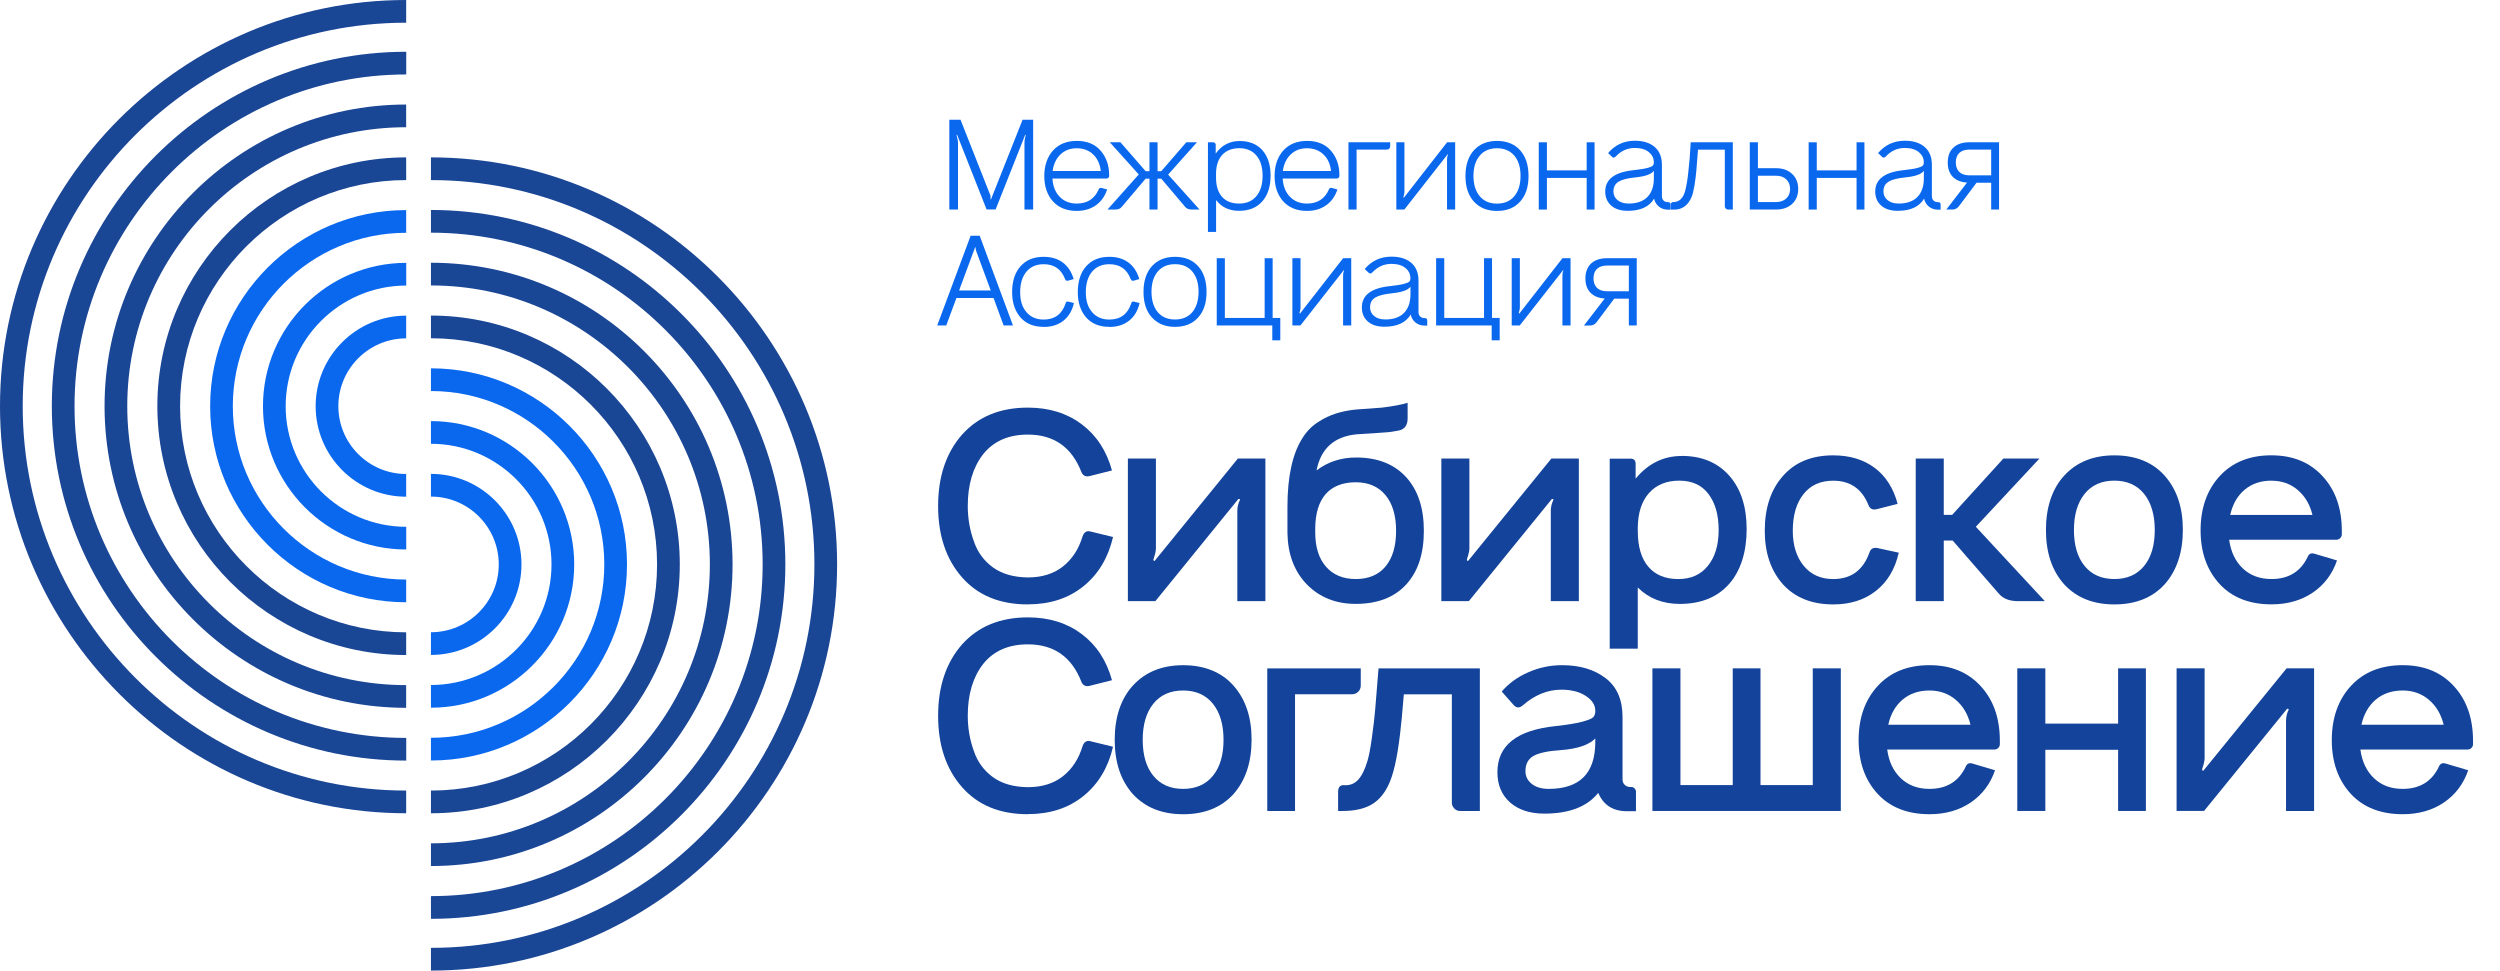 <?xml version="1.0" encoding="UTF-8"?> <svg xmlns="http://www.w3.org/2000/svg" width="85" height="33" viewBox="0 0 85 33" fill="none"> <path d="M13.81 27.651C6.195 27.651 0 21.425 0 13.81C0 6.195 6.195 0 13.81 0V0.772C6.621 0.772 0.772 6.621 0.772 13.81C0.772 20.999 6.621 26.879 13.81 26.879V27.651Z" fill="#1A4696"></path> <path d="M13.812 25.86C7.167 25.86 1.762 20.453 1.762 13.809C1.762 7.164 7.167 1.76 13.812 1.76V2.532C7.593 2.532 2.534 7.591 2.534 13.81C2.534 20.029 7.593 25.089 13.812 25.089V25.861V25.86Z" fill="#1A4696"></path> <path d="M13.809 24.066C8.154 24.066 3.555 19.465 3.555 13.809C3.555 8.152 8.154 3.554 13.809 3.554V4.326C8.58 4.326 4.327 8.579 4.327 13.809C4.327 19.038 8.58 23.294 13.809 23.294V24.066Z" fill="#1A4696"></path> <path d="M13.81 22.271C9.145 22.271 5.35 18.475 5.35 13.809C5.35 9.142 9.145 5.351 13.81 5.351V6.123C9.571 6.123 6.123 9.569 6.123 13.809C6.123 18.048 9.572 21.499 13.81 21.499V22.271Z" fill="#1A4696"></path> <path d="M13.81 20.477C10.135 20.477 7.145 17.485 7.145 13.81C7.145 10.134 10.135 7.143 13.81 7.143V7.915C10.56 7.915 7.916 10.56 7.916 13.81C7.916 17.06 10.56 19.705 13.81 19.705V20.477Z" fill="#0A68EF"></path> <path d="M13.812 18.683C11.126 18.683 8.941 16.497 8.941 13.81C8.941 11.123 11.126 8.937 13.812 8.937V9.709C11.552 9.709 9.713 11.549 9.713 13.81C9.713 16.071 11.552 17.911 13.812 17.911V18.683Z" fill="#0A68EF"></path> <path d="M13.81 16.888C12.113 16.888 10.732 15.508 10.732 13.81C10.732 12.113 12.113 10.732 13.81 10.732V11.504C12.539 11.504 11.504 12.538 11.504 13.81C11.504 15.082 12.539 16.116 13.81 16.116V16.888Z" fill="#0A68EF"></path> <path d="M14.652 32.999V32.227C21.841 32.227 27.69 26.378 27.69 19.189C27.69 11.999 21.841 6.123 14.652 6.123V5.351C22.267 5.351 28.462 11.575 28.462 19.19C28.462 26.805 22.267 33 14.652 33V32.999Z" fill="#1A4696"></path> <path d="M14.652 31.24V30.468C20.871 30.468 25.93 25.409 25.93 19.19C25.93 12.971 20.871 7.911 14.652 7.911V7.139C21.297 7.139 26.702 12.545 26.702 19.19C26.702 25.835 21.297 31.24 14.652 31.24Z" fill="#1A4696"></path> <path d="M14.652 29.445V28.673C19.881 28.673 24.135 24.419 24.135 19.19C24.135 13.961 19.881 9.705 14.652 9.705V8.933C20.307 8.933 24.907 13.534 24.907 19.19C24.907 24.846 20.306 29.445 14.652 29.445Z" fill="#1A4696"></path> <path d="M14.652 27.651V26.879C18.892 26.879 22.34 23.429 22.34 19.191C22.34 14.953 18.89 11.501 14.652 11.501V10.729C19.318 10.729 23.113 14.525 23.113 19.191C23.113 23.858 19.318 27.651 14.652 27.651Z" fill="#1A4696"></path> <path d="M14.652 25.857V25.085C17.902 25.085 20.546 22.44 20.546 19.19C20.546 15.94 17.902 13.295 14.652 13.295V12.523C18.328 12.523 21.318 15.514 21.318 19.19C21.318 22.866 18.328 25.857 14.652 25.857Z" fill="#0A68EF"></path> <path d="M14.652 24.062V23.29C16.912 23.29 18.751 21.45 18.751 19.19C18.751 16.93 16.912 15.089 14.652 15.089V14.317C17.338 14.317 19.523 16.503 19.523 19.19C19.523 21.877 17.338 24.062 14.652 24.062Z" fill="#0A68EF"></path> <path d="M14.652 22.268V21.496C15.924 21.496 16.958 20.462 16.958 19.19C16.958 17.918 15.924 16.884 14.652 16.884V16.112C16.35 16.112 17.73 17.492 17.73 19.19C17.73 20.887 16.35 22.268 14.652 22.268Z" fill="#0A68EF"></path> <path d="M34.948 20.55C33.995 20.55 33.249 20.244 32.712 19.633C32.167 19.015 31.896 18.206 31.896 17.204C31.896 16.201 32.169 15.392 32.712 14.775C33.262 14.163 34.007 13.859 34.948 13.859C35.668 13.859 36.28 14.049 36.781 14.427C37.282 14.805 37.624 15.329 37.807 15.995L37.046 16.187C36.918 16.218 36.825 16.175 36.771 16.059C36.442 15.203 35.833 14.776 34.948 14.776C34.288 14.776 33.781 14.999 33.426 15.445C33.079 15.891 32.904 16.478 32.904 17.204C32.904 17.625 32.974 18.029 33.115 18.414C33.238 18.774 33.452 19.066 33.757 19.289C34.063 19.512 34.459 19.627 34.948 19.633C35.431 19.633 35.829 19.507 36.144 19.257C36.458 19.007 36.68 18.664 36.809 18.231C36.863 18.084 36.958 18.033 37.092 18.075L37.843 18.258C37.678 18.967 37.342 19.525 36.835 19.934C36.329 20.343 35.699 20.548 34.948 20.548V20.55Z" fill="#13439A"></path> <path d="M39.255 19.074L42.087 15.591H43.023V20.439H42.069V17.378C42.069 17.244 42.097 17.121 42.152 17.011C42.17 16.98 42.157 16.965 42.115 16.965H42.105L39.283 20.438L39.273 20.428V20.438H38.348V15.59H39.301V18.651C39.301 18.731 39.273 18.849 39.219 19.009C39.213 19.052 39.224 19.073 39.255 19.073V19.074Z" fill="#13439A"></path> <path d="M46.11 15.555C46.831 15.555 47.395 15.776 47.801 16.215C48.207 16.655 48.411 17.266 48.411 18.048C48.411 18.83 48.21 19.44 47.806 19.877C47.403 20.314 46.832 20.532 46.092 20.532C45.421 20.532 44.867 20.311 44.434 19.871C44.007 19.431 43.786 18.848 43.773 18.121V17.232C43.773 16.193 43.948 15.408 44.295 14.877C44.442 14.645 44.628 14.461 44.854 14.327C45.19 14.106 45.608 13.972 46.109 13.923C46.17 13.918 46.304 13.908 46.512 13.895L46.988 13.859C47.379 13.81 47.669 13.756 47.859 13.694V14.226C47.859 14.458 47.759 14.596 47.556 14.638C47.379 14.674 47.223 14.697 47.089 14.702C46.863 14.72 46.542 14.743 46.127 14.766C45.363 14.84 44.908 15.249 44.762 15.995C45.147 15.702 45.595 15.555 46.109 15.555H46.11ZM46.092 19.688C46.532 19.688 46.871 19.545 47.11 19.257C47.348 18.97 47.467 18.566 47.467 18.047C47.467 17.527 47.346 17.123 47.105 16.832C46.864 16.542 46.526 16.397 46.093 16.397C45.661 16.397 45.306 16.531 45.072 16.8C44.837 17.07 44.718 17.466 44.718 17.991V18.101C44.718 18.602 44.841 18.992 45.086 19.27C45.33 19.547 45.666 19.687 46.093 19.687L46.092 19.688Z" fill="#13439A"></path> <path d="M49.913 19.074L52.746 15.591H53.681V20.439H52.727V17.378C52.727 17.244 52.755 17.121 52.81 17.011C52.828 16.98 52.815 16.965 52.773 16.965H52.764L49.941 20.438L49.931 20.428V20.438H49.006V15.59H49.959V18.651C49.959 18.731 49.931 18.849 49.877 19.009C49.871 19.052 49.883 19.073 49.913 19.073V19.074Z" fill="#13439A"></path> <path d="M57.178 15.501C57.862 15.501 58.402 15.727 58.8 16.179C59.191 16.626 59.386 17.23 59.386 17.994C59.386 18.757 59.186 19.409 58.786 19.859C58.385 20.308 57.828 20.533 57.113 20.533C56.533 20.533 56.057 20.347 55.684 19.974V22.055H54.73V15.594H55.437C55.553 15.594 55.611 15.653 55.611 15.769V16.273C56.038 15.759 56.56 15.503 57.179 15.503L57.178 15.501ZM57.059 19.688C57.493 19.688 57.828 19.539 58.067 19.239C58.311 18.94 58.434 18.534 58.434 18.02C58.434 17.506 58.318 17.098 58.085 16.792C57.859 16.493 57.529 16.342 57.095 16.342C56.661 16.342 56.319 16.482 56.069 16.76C55.819 17.038 55.691 17.43 55.684 17.938V18.048C55.684 18.58 55.803 18.986 56.041 19.267C56.28 19.547 56.619 19.688 57.059 19.688Z" fill="#13439A"></path> <path d="M62.33 20.55C61.603 20.55 61.032 20.321 60.616 19.863C60.207 19.398 60.002 18.794 60.002 18.048C60.002 17.267 60.21 16.642 60.624 16.179C61.034 15.714 61.602 15.482 62.329 15.482C62.892 15.482 63.362 15.625 63.74 15.908C64.119 16.192 64.378 16.601 64.519 17.131L63.804 17.314C63.67 17.345 63.578 17.299 63.529 17.177C63.309 16.622 62.91 16.344 62.329 16.344C61.895 16.344 61.557 16.496 61.317 16.802C61.075 17.107 60.955 17.522 60.955 18.048C60.955 18.542 61.08 18.94 61.327 19.239C61.574 19.539 61.909 19.688 62.33 19.688C62.935 19.688 63.344 19.39 63.559 18.791C63.602 18.657 63.693 18.605 63.834 18.634L64.558 18.791C64.43 19.353 64.17 19.786 63.779 20.092C63.389 20.398 62.906 20.55 62.332 20.55H62.33Z" fill="#13439A"></path> <path d="M69.341 15.591L67.178 17.91L69.525 20.439H68.609C68.322 20.439 68.105 20.354 67.959 20.183L66.391 18.378H66.088V20.439H65.135V15.591H66.088V17.506H66.373L68.114 15.591H69.342H69.341Z" fill="#13439A"></path> <path d="M74.217 18.011C74.217 18.787 74.009 19.407 73.594 19.871C73.178 20.324 72.61 20.55 71.889 20.55C71.169 20.55 70.607 20.324 70.185 19.871C69.769 19.407 69.562 18.79 69.562 18.02C69.562 17.251 69.77 16.622 70.185 16.169C70.607 15.711 71.175 15.482 71.889 15.482C72.604 15.482 73.185 15.711 73.594 16.169C74.01 16.634 74.217 17.247 74.217 18.012V18.011ZM70.876 19.243C71.118 19.539 71.455 19.687 71.888 19.687C72.321 19.687 72.659 19.539 72.9 19.243C73.142 18.947 73.262 18.54 73.262 18.02C73.262 17.501 73.14 17.092 72.9 16.792C72.659 16.493 72.321 16.342 71.888 16.342C71.455 16.342 71.116 16.492 70.876 16.792C70.635 17.092 70.514 17.501 70.514 18.02C70.514 18.54 70.635 18.947 70.876 19.243Z" fill="#13439A"></path> <path d="M77.231 15.481C77.958 15.481 78.539 15.72 78.972 16.196C79.406 16.666 79.622 17.286 79.622 18.057V18.167C79.622 18.216 79.604 18.259 79.568 18.295C79.532 18.332 79.488 18.35 79.439 18.35H75.792C75.846 18.759 76.001 19.084 76.255 19.326C76.509 19.567 76.835 19.687 77.231 19.687C77.817 19.687 78.231 19.43 78.468 18.918C78.511 18.826 78.584 18.795 78.689 18.826L79.458 19.055C79.299 19.52 79.023 19.884 78.633 20.149C78.242 20.414 77.774 20.548 77.231 20.548C76.486 20.548 75.899 20.319 75.471 19.861C75.037 19.391 74.82 18.78 74.82 18.029C74.82 17.278 75.037 16.657 75.471 16.186C75.905 15.716 76.491 15.48 77.231 15.48V15.481ZM77.231 16.342C76.864 16.342 76.558 16.447 76.314 16.654C76.07 16.862 75.908 17.145 75.828 17.507H78.623C78.538 17.152 78.37 16.87 78.123 16.659C77.876 16.448 77.577 16.344 77.23 16.344L77.231 16.342Z" fill="#13439A"></path> <path d="M34.948 27.683C33.995 27.683 33.249 27.377 32.712 26.766C32.167 26.149 31.896 25.339 31.896 24.337C31.896 23.335 32.169 22.525 32.712 21.908C33.262 21.297 34.007 20.991 34.948 20.991C35.668 20.991 36.28 21.181 36.781 21.559C37.282 21.937 37.624 22.461 37.807 23.127L37.046 23.319C36.918 23.35 36.825 23.307 36.771 23.191C36.442 22.335 35.833 21.908 34.948 21.908C34.288 21.908 33.781 22.131 33.426 22.577C33.079 23.023 32.904 23.61 32.904 24.335C32.904 24.757 32.974 25.16 33.115 25.546C33.238 25.906 33.452 26.198 33.757 26.421C34.063 26.644 34.459 26.759 34.948 26.764C35.431 26.764 35.829 26.639 36.144 26.389C36.458 26.139 36.68 25.796 36.809 25.363C36.863 25.216 36.958 25.165 37.092 25.206L37.843 25.389C37.678 26.099 37.342 26.657 36.835 27.066C36.329 27.475 35.699 27.68 34.948 27.68V27.683Z" fill="#13439A"></path> <path d="M42.554 25.145C42.554 25.921 42.346 26.541 41.932 27.006C41.516 27.458 40.948 27.684 40.227 27.684C39.507 27.684 38.945 27.458 38.523 27.006C38.107 26.541 37.9 25.924 37.9 25.155C37.9 24.386 38.108 23.756 38.523 23.304C38.945 22.846 39.513 22.617 40.227 22.617C40.942 22.617 41.523 22.846 41.932 23.304C42.348 23.769 42.554 24.381 42.554 25.146V25.145ZM39.214 26.378C39.456 26.674 39.793 26.822 40.226 26.822C40.659 26.822 40.997 26.674 41.238 26.378C41.48 26.082 41.6 25.674 41.6 25.155C41.6 24.636 41.48 24.227 41.238 23.926C40.997 23.628 40.659 23.477 40.226 23.477C39.793 23.477 39.454 23.626 39.214 23.926C38.972 24.227 38.852 24.636 38.852 25.155C38.852 25.674 38.972 26.082 39.214 26.378Z" fill="#13439A"></path> <path d="M43.086 22.726H46.266V23.304C46.266 23.389 46.237 23.462 46.179 23.519C46.122 23.576 46.05 23.605 45.964 23.605H44.031V27.574H43.087V22.726H43.086Z" fill="#13439A"></path> <path d="M46.759 24.091L46.87 22.726H50.315V27.574H49.646C49.567 27.574 49.5 27.545 49.445 27.488C49.391 27.429 49.363 27.363 49.363 27.291V23.607H47.731C47.676 24.273 47.633 24.719 47.603 24.944C47.505 25.787 47.368 26.381 47.191 26.723C47.044 27.021 46.847 27.239 46.6 27.373C46.353 27.507 46.028 27.574 45.624 27.574H45.496V26.924C45.496 26.771 45.557 26.695 45.679 26.695C45.88 26.713 46.046 26.654 46.173 26.516C46.301 26.379 46.408 26.163 46.494 25.87C46.543 25.71 46.592 25.458 46.641 25.109C46.702 24.675 46.741 24.335 46.759 24.091Z" fill="#13439A"></path> <path d="M55.422 26.757H55.459C55.508 26.757 55.547 26.774 55.577 26.808C55.608 26.841 55.623 26.876 55.623 26.912V27.581H55.312C54.842 27.581 54.518 27.373 54.34 26.958C53.962 27.429 53.351 27.663 52.508 27.663C52.019 27.663 51.631 27.536 51.343 27.284C51.056 27.03 50.912 26.686 50.912 26.253C50.912 25.343 51.575 24.821 52.901 24.686C53.323 24.637 53.622 24.588 53.799 24.539C53.994 24.485 54.117 24.435 54.166 24.389C54.215 24.342 54.24 24.271 54.24 24.174V24.164C54.24 23.968 54.131 23.801 53.915 23.66C53.698 23.519 53.421 23.449 53.086 23.449C52.621 23.449 52.184 23.626 51.775 23.981C51.664 24.079 51.561 24.076 51.464 23.971L51.06 23.513C51.292 23.238 51.592 23.02 51.958 22.859C52.325 22.697 52.709 22.616 53.112 22.616C53.711 22.616 54.202 22.762 54.588 23.055C54.973 23.349 55.166 23.788 55.166 24.375V26.501C55.166 26.573 55.189 26.635 55.239 26.683C55.288 26.732 55.35 26.757 55.422 26.757ZM52.654 26.822C53.711 26.822 54.24 26.29 54.24 25.227V25.109C54.02 25.329 53.631 25.461 53.076 25.503C52.629 25.533 52.316 25.6 52.136 25.703C51.956 25.808 51.865 25.979 51.865 26.217C51.865 26.395 51.937 26.54 52.081 26.653C52.224 26.766 52.416 26.822 52.653 26.822H52.654Z" fill="#13439A"></path> <path d="M61.634 26.693V22.724H62.588V27.573H56.182V22.724H57.135V26.693H58.913V22.724H59.857V26.693H61.636H61.634Z" fill="#13439A"></path> <path d="M65.604 22.616C66.331 22.616 66.912 22.854 67.345 23.33C67.779 23.801 67.995 24.421 67.995 25.191V25.301C67.995 25.35 67.977 25.394 67.941 25.43C67.905 25.466 67.861 25.484 67.812 25.484H64.165C64.219 25.893 64.374 26.219 64.628 26.46C64.882 26.702 65.208 26.822 65.604 26.822C66.19 26.822 66.604 26.565 66.841 26.052C66.884 25.96 66.957 25.93 67.061 25.96L67.831 26.189C67.671 26.654 67.397 27.018 67.006 27.284C66.615 27.549 66.147 27.683 65.604 27.683C64.859 27.683 64.272 27.454 63.844 26.996C63.41 26.526 63.193 25.914 63.193 25.163C63.193 24.412 63.41 23.791 63.844 23.321C64.278 22.85 64.864 22.616 65.604 22.616ZM65.604 23.477C65.237 23.477 64.931 23.582 64.687 23.788C64.443 23.996 64.281 24.28 64.201 24.641H66.996C66.911 24.287 66.743 24.005 66.496 23.794C66.249 23.583 65.95 23.477 65.603 23.477H65.604Z" fill="#13439A"></path> <path d="M72.016 24.603V22.724H72.96V27.573H72.016V25.493H69.541V27.573H68.588V22.724H69.541V24.603H72.016Z" fill="#13439A"></path> <path d="M74.911 26.207L77.744 22.724H78.679V27.573H77.725V24.511C77.725 24.377 77.753 24.255 77.808 24.144C77.826 24.113 77.813 24.098 77.772 24.098H77.762L74.939 27.571L74.929 27.561V27.571H74.004V22.723H74.957V25.784C74.957 25.864 74.929 25.983 74.875 26.142C74.869 26.185 74.881 26.206 74.911 26.206V26.207Z" fill="#13439A"></path> <path d="M81.692 22.616C82.419 22.616 83 22.854 83.433 23.33C83.867 23.801 84.083 24.421 84.083 25.191V25.301C84.083 25.35 84.065 25.394 84.029 25.43C83.993 25.466 83.949 25.484 83.9 25.484H80.253C80.307 25.893 80.462 26.219 80.716 26.46C80.97 26.702 81.296 26.822 81.692 26.822C82.278 26.822 82.692 26.565 82.929 26.052C82.972 25.96 83.045 25.93 83.149 25.96L83.919 26.189C83.759 26.654 83.484 27.018 83.094 27.284C82.703 27.549 82.235 27.683 81.692 27.683C80.947 27.683 80.36 27.454 79.932 26.996C79.498 26.526 79.281 25.914 79.281 25.163C79.281 24.412 79.498 23.791 79.932 23.321C80.366 22.85 80.952 22.616 81.692 22.616ZM81.692 23.477C81.325 23.477 81.019 23.582 80.775 23.788C80.531 23.996 80.369 24.28 80.289 24.641H83.084C82.999 24.287 82.831 24.005 82.584 23.794C82.337 23.583 82.038 23.477 81.691 23.477H81.692Z" fill="#13439A"></path> <path d="M34.768 4.072H35.127V7.124H34.832V4.862C34.832 4.778 34.846 4.693 34.875 4.607C34.878 4.596 34.872 4.587 34.858 4.58L33.851 7.122H33.544L32.541 4.58C32.527 4.586 32.522 4.594 32.524 4.607C32.556 4.702 32.572 4.788 32.572 4.866V7.124H32.277V4.072H32.658L33.67 6.635C33.676 6.652 33.679 6.669 33.679 6.682V6.765C33.679 6.773 33.683 6.78 33.691 6.786L34.768 4.071V4.072Z" fill="#0A68EF"></path> <path d="M36.609 4.79C36.955 4.79 37.224 4.898 37.417 5.118C37.612 5.34 37.711 5.617 37.711 5.952V5.983C37.711 6.007 37.703 6.026 37.685 6.043C37.667 6.06 37.647 6.07 37.625 6.07H35.784C35.798 6.329 35.88 6.536 36.028 6.689C36.176 6.843 36.37 6.921 36.61 6.921C36.967 6.921 37.216 6.761 37.354 6.441C37.371 6.398 37.401 6.381 37.445 6.389L37.643 6.441C37.568 6.674 37.439 6.854 37.258 6.981C37.076 7.108 36.86 7.171 36.609 7.171C36.268 7.171 35.999 7.064 35.8 6.847C35.605 6.628 35.506 6.342 35.506 5.987C35.506 5.633 35.604 5.341 35.8 5.119C35.999 4.9 36.268 4.791 36.609 4.791V4.79ZM35.788 5.814H37.427C37.4 5.578 37.314 5.39 37.167 5.25C37.02 5.111 36.835 5.041 36.61 5.041C36.385 5.041 36.204 5.111 36.057 5.25C35.911 5.39 35.821 5.578 35.789 5.814H35.788Z" fill="#0A68EF"></path> <path d="M40.697 4.837L39.716 5.936L40.784 7.125H40.524C40.418 7.125 40.342 7.094 40.295 7.034L39.483 6.074H39.357V7.125H39.081V6.074H38.951L38.139 7.034C38.093 7.094 38.016 7.125 37.91 7.125H37.654L38.718 5.931L37.733 4.838H38.095L38.951 5.82H39.081V4.838H39.357V5.82H39.483L40.334 4.838H40.697V4.837Z" fill="#0A68EF"></path> <path d="M42.141 4.794C42.475 4.794 42.736 4.898 42.921 5.108C43.107 5.317 43.2 5.605 43.2 5.971C43.2 6.336 43.106 6.635 42.916 6.849C42.726 7.062 42.464 7.168 42.128 7.168C41.793 7.168 41.531 7.045 41.347 6.801V7.886H41.07V4.838H41.248C41.271 4.838 41.291 4.847 41.308 4.862C41.324 4.878 41.334 4.897 41.334 4.921V5.22C41.539 4.938 41.809 4.795 42.142 4.795L42.141 4.794ZM41.549 6.692C41.684 6.844 41.877 6.921 42.128 6.921C42.38 6.921 42.575 6.837 42.716 6.67C42.857 6.502 42.928 6.272 42.928 5.978C42.928 5.683 42.86 5.457 42.72 5.291C42.582 5.123 42.389 5.039 42.141 5.039C41.892 5.039 41.696 5.115 41.557 5.264C41.419 5.414 41.348 5.627 41.345 5.904V6.033C41.345 6.318 41.412 6.537 41.549 6.691V6.692Z" fill="#0A68EF"></path> <path d="M44.437 4.79C44.783 4.79 45.053 4.898 45.246 5.118C45.441 5.34 45.54 5.617 45.54 5.952V5.983C45.54 6.007 45.532 6.026 45.514 6.043C45.497 6.06 45.476 6.07 45.454 6.07H43.612C43.626 6.329 43.709 6.536 43.857 6.689C44.005 6.843 44.199 6.921 44.439 6.921C44.796 6.921 45.043 6.761 45.183 6.441C45.2 6.398 45.23 6.381 45.273 6.389L45.472 6.441C45.396 6.674 45.268 6.854 45.086 6.981C44.905 7.108 44.689 7.171 44.439 7.171C44.098 7.171 43.829 7.064 43.63 6.847C43.435 6.628 43.336 6.342 43.336 5.987C43.336 5.633 43.434 5.341 43.63 5.119C43.829 4.9 44.098 4.791 44.439 4.791L44.437 4.79ZM43.617 5.814H45.255C45.229 5.578 45.144 5.39 44.996 5.25C44.849 5.111 44.663 5.041 44.437 5.041C44.211 5.041 44.031 5.111 43.885 5.25C43.738 5.39 43.649 5.578 43.617 5.814Z" fill="#0A68EF"></path> <path d="M45.848 4.837H47.266V4.975C47.266 5.007 47.255 5.034 47.231 5.055C47.207 5.077 47.181 5.087 47.149 5.087H46.124V7.124H45.848V4.837Z" fill="#0A68EF"></path> <path d="M49.203 4.843V4.838H49.475V7.125H49.199V5.439C49.199 5.363 49.208 5.307 49.229 5.27C49.238 5.256 49.233 5.249 49.217 5.249L47.747 7.125L47.743 7.121V7.125H47.475V4.838H47.751V6.529C47.751 6.564 47.74 6.618 47.716 6.694C47.713 6.705 47.719 6.713 47.733 6.72L49.199 4.84L49.203 4.844V4.843Z" fill="#0A68EF"></path> <path d="M51.686 6.853C51.496 7.066 51.233 7.172 50.898 7.172C50.563 7.172 50.308 7.066 50.111 6.853C49.921 6.642 49.826 6.353 49.826 5.984C49.826 5.616 49.921 5.324 50.111 5.111C50.306 4.897 50.569 4.791 50.898 4.791C51.228 4.791 51.494 4.897 51.686 5.111C51.875 5.324 51.97 5.615 51.97 5.984C51.97 6.354 51.875 6.643 51.686 6.853ZM50.311 6.671C50.452 6.839 50.648 6.923 50.898 6.923C51.148 6.923 51.345 6.839 51.486 6.671C51.627 6.504 51.698 6.273 51.698 5.979C51.698 5.684 51.627 5.458 51.486 5.292C51.345 5.125 51.148 5.041 50.898 5.041C50.648 5.041 50.452 5.125 50.311 5.292C50.17 5.46 50.098 5.689 50.098 5.979C50.098 6.269 50.17 6.504 50.311 6.671Z" fill="#0A68EF"></path> <path d="M53.947 5.793V4.838H54.215V7.125H53.947V6.049H52.595V7.125H52.318V4.838H52.595V5.793H53.947Z" fill="#0A68EF"></path> <path d="M56.711 6.874H56.719C56.774 6.874 56.802 6.9 56.802 6.952V7.129H56.711C56.593 7.129 56.491 7.094 56.404 7.026C56.318 6.956 56.263 6.865 56.239 6.754C56.075 7.03 55.777 7.168 55.344 7.168C55.106 7.168 54.917 7.11 54.782 6.991C54.647 6.872 54.578 6.713 54.578 6.511C54.578 6.093 54.901 5.851 55.547 5.785C55.763 5.761 55.917 5.737 56.009 5.711C56.107 5.684 56.168 5.659 56.193 5.633C56.217 5.606 56.23 5.569 56.23 5.515C56.23 5.38 56.174 5.266 56.061 5.172C55.949 5.079 55.79 5.031 55.585 5.031C55.331 5.031 55.113 5.129 54.931 5.326C54.885 5.372 54.841 5.37 54.797 5.321L54.676 5.204C54.912 4.925 55.216 4.785 55.587 4.785C55.872 4.785 56.097 4.857 56.26 4.998C56.424 5.139 56.505 5.341 56.505 5.603V6.663C56.505 6.73 56.523 6.782 56.56 6.818C56.598 6.856 56.647 6.874 56.707 6.874H56.711ZM55.371 6.921C55.653 6.921 55.868 6.846 56.013 6.696C56.158 6.547 56.231 6.336 56.231 6.065V5.806C56.153 5.922 55.946 5.996 55.608 6.031C55.34 6.057 55.148 6.106 55.032 6.177C54.914 6.25 54.857 6.36 54.857 6.509C54.857 6.631 54.903 6.729 54.998 6.805C55.092 6.882 55.216 6.92 55.372 6.92L55.371 6.921Z" fill="#0A68EF"></path> <path d="M57.481 4.837H58.916V7.124H58.752C58.722 7.124 58.697 7.112 58.676 7.091C58.654 7.071 58.644 7.045 58.644 7.016V5.088H57.732C57.706 5.437 57.688 5.67 57.677 5.789C57.663 5.959 57.64 6.132 57.612 6.308C57.58 6.493 57.548 6.622 57.513 6.698C57.386 7.004 57.169 7.146 56.86 7.126H56.812V6.953C56.812 6.899 56.836 6.871 56.882 6.871C56.994 6.871 57.082 6.837 57.146 6.772C57.221 6.696 57.275 6.588 57.307 6.444C57.344 6.3 57.378 6.091 57.406 5.817C57.414 5.742 57.429 5.596 57.449 5.38C57.455 5.323 57.466 5.143 57.484 4.84L57.481 4.837Z" fill="#0A68EF"></path> <path d="M59.769 5.719H60.387C60.612 5.719 60.793 5.783 60.931 5.912C61.07 6.04 61.139 6.211 61.139 6.424C61.139 6.638 61.07 6.808 60.931 6.934C60.793 7.061 60.612 7.124 60.387 7.124H59.492V4.837H59.769V5.719ZM59.769 6.87H60.387C60.531 6.87 60.647 6.829 60.733 6.748C60.82 6.667 60.863 6.56 60.863 6.424C60.863 6.289 60.82 6.18 60.733 6.098C60.647 6.015 60.531 5.975 60.387 5.975H59.769V6.87Z" fill="#0A68EF"></path> <path d="M63.123 5.793V4.838H63.391V7.125H63.123V6.049H61.77V7.125H61.494V4.838H61.77V5.793H63.123Z" fill="#0A68EF"></path> <path d="M65.891 6.874H65.899C65.954 6.874 65.981 6.9 65.981 6.952V7.129H65.891C65.772 7.129 65.67 7.094 65.584 7.026C65.497 6.956 65.443 6.865 65.419 6.754C65.254 7.03 64.957 7.168 64.524 7.168C64.285 7.168 64.097 7.11 63.962 6.991C63.826 6.872 63.758 6.713 63.758 6.511C63.758 6.093 64.08 5.851 64.727 5.785C64.943 5.761 65.097 5.737 65.189 5.711C65.286 5.684 65.348 5.659 65.373 5.633C65.397 5.606 65.409 5.569 65.409 5.515C65.409 5.38 65.353 5.266 65.24 5.172C65.129 5.079 64.969 5.031 64.764 5.031C64.51 5.031 64.293 5.129 64.111 5.326C64.065 5.372 64.02 5.37 63.977 5.321L63.855 5.204C64.091 4.925 64.396 4.785 64.767 4.785C65.052 4.785 65.277 4.857 65.44 4.998C65.603 5.139 65.684 5.341 65.684 5.603V6.663C65.684 6.73 65.702 6.782 65.74 6.818C65.778 6.856 65.827 6.874 65.887 6.874H65.891ZM64.551 6.921C64.833 6.921 65.048 6.846 65.193 6.696C65.338 6.547 65.411 6.336 65.411 6.065V5.806C65.332 5.922 65.126 5.996 64.788 6.031C64.52 6.057 64.327 6.106 64.212 6.177C64.094 6.25 64.037 6.36 64.037 6.509C64.037 6.631 64.083 6.729 64.178 6.805C64.272 6.882 64.396 6.92 64.552 6.92L64.551 6.921Z" fill="#0A68EF"></path> <path d="M66.956 4.837H67.968V7.124H67.7V6.212H67.203L66.602 7.012C66.545 7.087 66.471 7.125 66.382 7.125H66.174L66.879 6.208C66.668 6.194 66.506 6.127 66.393 6.01C66.278 5.891 66.223 5.729 66.223 5.521C66.223 5.313 66.287 5.137 66.417 5.017C66.546 4.897 66.727 4.837 66.957 4.837H66.956ZM66.956 5.961H67.7V5.087H66.956C66.809 5.087 66.696 5.125 66.616 5.2C66.537 5.275 66.498 5.381 66.498 5.52C66.498 5.658 66.537 5.77 66.616 5.846C66.696 5.923 66.809 5.961 66.956 5.961Z" fill="#0A68EF"></path> <path d="M34.442 11.066H34.123L33.781 10.132H32.519L32.172 11.066H31.865L33.002 8.014H33.309L34.441 11.066H34.442ZM33.154 8.406L32.609 9.876H33.685L33.18 8.506C33.175 8.482 33.172 8.468 33.172 8.462V8.427C33.172 8.416 33.166 8.409 33.155 8.406H33.154Z" fill="#0A68EF"></path> <path d="M35.484 11.113C35.146 11.113 34.884 11.006 34.693 10.789C34.506 10.57 34.412 10.285 34.412 9.934C34.412 9.562 34.507 9.269 34.697 9.054C34.887 8.839 35.149 8.732 35.484 8.732C35.744 8.732 35.96 8.796 36.135 8.926C36.309 9.055 36.432 9.243 36.505 9.488L36.311 9.544C36.264 9.555 36.231 9.537 36.212 9.488C36.082 9.15 35.84 8.983 35.486 8.983C35.234 8.983 35.039 9.068 34.898 9.238C34.757 9.409 34.686 9.64 34.686 9.935C34.686 10.229 34.757 10.447 34.899 10.613C35.042 10.78 35.237 10.865 35.486 10.865C35.86 10.865 36.108 10.682 36.23 10.316C36.241 10.262 36.274 10.241 36.329 10.256L36.514 10.303C36.454 10.563 36.334 10.763 36.156 10.904C35.977 11.045 35.754 11.116 35.486 11.116L35.484 11.113Z" fill="#0A68EF"></path> <path d="M37.717 11.113C37.379 11.113 37.116 11.006 36.925 10.789C36.738 10.57 36.645 10.285 36.645 9.934C36.645 9.562 36.739 9.269 36.929 9.054C37.119 8.839 37.382 8.732 37.717 8.732C37.976 8.732 38.193 8.796 38.367 8.926C38.542 9.055 38.664 9.243 38.737 9.488L38.543 9.544C38.497 9.555 38.463 9.537 38.444 9.488C38.314 9.15 38.073 8.983 37.718 8.983C37.467 8.983 37.271 9.068 37.13 9.238C36.989 9.409 36.918 9.64 36.918 9.935C36.918 10.229 36.989 10.447 37.132 10.613C37.274 10.78 37.469 10.865 37.718 10.865C38.092 10.865 38.341 10.682 38.462 10.316C38.473 10.262 38.507 10.241 38.561 10.256L38.747 10.303C38.687 10.563 38.567 10.763 38.388 10.904C38.209 11.045 37.986 11.116 37.718 11.116L37.717 11.113Z" fill="#0A68EF"></path> <path d="M40.738 10.793C40.548 11.007 40.286 11.113 39.951 11.113C39.616 11.113 39.361 11.007 39.164 10.793C38.974 10.583 38.879 10.294 38.879 9.925C38.879 9.557 38.974 9.265 39.164 9.051C39.359 8.838 39.621 8.732 39.951 8.732C40.28 8.732 40.547 8.838 40.738 9.051C40.928 9.265 41.023 9.555 41.023 9.925C41.023 10.295 40.928 10.584 40.738 10.793ZM39.363 10.612C39.504 10.78 39.701 10.863 39.951 10.863C40.201 10.863 40.398 10.78 40.539 10.612C40.68 10.444 40.751 10.214 40.751 9.92C40.751 9.625 40.68 9.399 40.539 9.233C40.398 9.065 40.201 8.982 39.951 8.982C39.701 8.982 39.504 9.065 39.363 9.233C39.222 9.4 39.151 9.629 39.151 9.92C39.151 10.21 39.222 10.444 39.363 10.612Z" fill="#0A68EF"></path> <path d="M43.27 8.779V10.81H43.53V11.571H43.258V11.066H41.369V8.779H41.645V10.81H42.998V8.779H43.27Z" fill="#0A68EF"></path> <path d="M45.67 8.783V8.779H45.942V11.066H45.665V9.379C45.665 9.304 45.675 9.248 45.696 9.211C45.705 9.197 45.7 9.19 45.684 9.19L44.214 11.066L44.209 11.062V11.066H43.941V8.779H44.218V10.47C44.218 10.505 44.207 10.559 44.183 10.634C44.18 10.646 44.186 10.654 44.2 10.661L45.665 8.781L45.67 8.785V8.783Z" fill="#0A68EF"></path> <path d="M48.436 10.815H48.444C48.498 10.815 48.526 10.841 48.526 10.893V11.07H48.436C48.317 11.07 48.215 11.035 48.129 10.967C48.042 10.897 47.988 10.806 47.964 10.694C47.799 10.971 47.502 11.109 47.069 11.109C46.83 11.109 46.642 11.05 46.507 10.932C46.371 10.813 46.303 10.654 46.303 10.451C46.303 10.034 46.625 9.791 47.272 9.726C47.488 9.702 47.641 9.678 47.734 9.652C47.831 9.625 47.893 9.6 47.918 9.573C47.942 9.547 47.954 9.509 47.954 9.456C47.954 9.321 47.898 9.206 47.785 9.113C47.673 9.019 47.514 8.972 47.309 8.972C47.055 8.972 46.837 9.07 46.656 9.266C46.61 9.312 46.565 9.311 46.522 9.262L46.401 9.145C46.636 8.866 46.941 8.726 47.312 8.726C47.597 8.726 47.822 8.797 47.985 8.938C48.148 9.079 48.229 9.282 48.229 9.544V10.604C48.229 10.671 48.247 10.722 48.285 10.759C48.323 10.796 48.371 10.815 48.431 10.815H48.436ZM47.096 10.862C47.378 10.862 47.593 10.787 47.738 10.637C47.883 10.488 47.956 10.277 47.956 10.006V9.747C47.877 9.862 47.671 9.936 47.333 9.971C47.065 9.998 46.872 10.047 46.756 10.118C46.639 10.191 46.582 10.301 46.582 10.45C46.582 10.572 46.628 10.669 46.723 10.746C46.816 10.823 46.941 10.861 47.097 10.861L47.096 10.862Z" fill="#0A68EF"></path> <path d="M50.729 8.779V10.81H50.989V11.571H50.717V11.066H48.828V8.779H49.105V10.81H50.457V8.779H50.729Z" fill="#0A68EF"></path> <path d="M53.127 8.783V8.779H53.399V11.066H53.122V9.379C53.122 9.304 53.132 9.248 53.153 9.211C53.161 9.197 53.157 9.19 53.141 9.19L51.671 11.066L51.666 11.062V11.066H51.398V8.779H51.675V10.47C51.675 10.505 51.664 10.559 51.64 10.634C51.637 10.646 51.643 10.654 51.657 10.661L53.122 8.781L53.127 8.785V8.783Z" fill="#0A68EF"></path> <path d="M54.637 8.779H55.649V11.066H55.381V10.154H54.884L54.284 10.954C54.227 11.029 54.153 11.067 54.063 11.067H53.855L54.56 10.15C54.35 10.136 54.188 10.069 54.075 9.952C53.96 9.833 53.904 9.671 53.904 9.463C53.904 9.255 53.968 9.079 54.098 8.959C54.228 8.839 54.408 8.779 54.639 8.779H54.637ZM54.637 9.903H55.381V9.029H54.637C54.491 9.029 54.378 9.067 54.298 9.142C54.218 9.217 54.179 9.324 54.179 9.462C54.179 9.6 54.218 9.712 54.298 9.788C54.378 9.865 54.491 9.903 54.637 9.903Z" fill="#0A68EF"></path> </svg> 
